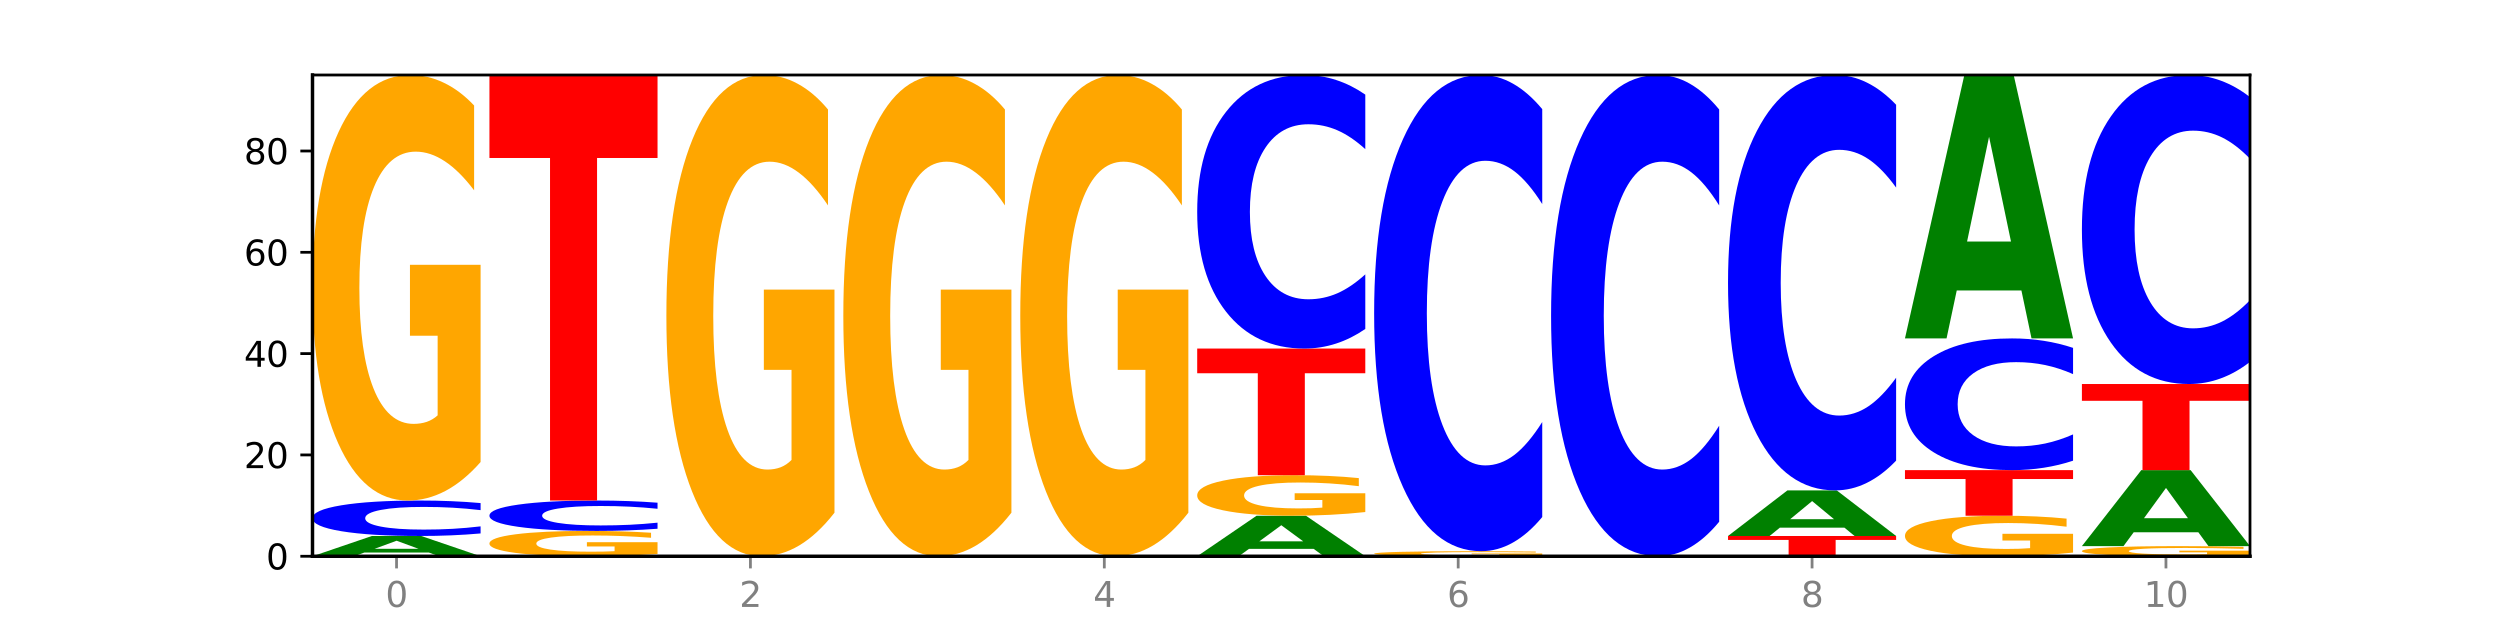 <?xml version="1.0" encoding="utf-8" standalone="no"?>
<!DOCTYPE svg PUBLIC "-//W3C//DTD SVG 1.1//EN"
  "http://www.w3.org/Graphics/SVG/1.1/DTD/svg11.dtd">
<svg xmlns:xlink="http://www.w3.org/1999/xlink" width="720pt" height="180pt" viewBox="0 0 720 180" xmlns="http://www.w3.org/2000/svg" version="1.1">
 <defs>
  <style type="text/css">*{stroke-linejoin: round; stroke-linecap: butt}</style>
 </defs>
 <g id="figure_1">
  <g id="patch_1">
   <path d="M 0 180 
L 720 180 
L 720 0 
L 0 0 
z
" style="fill: #ffffff"/>
  </g>
  <g id="axes_1">
   <g id="patch_2">
    <path d="M 90 160.2 
L 648 160.2 
L 648 21.6 
L 90 21.6 
z
" style="fill: #ffffff"/>
   </g>
   <g id="line2d_1">
    <path d="M 90 160.2 
L 648 160.2 
" clip-path="url(#p021a21f86f)" style="fill: none; stroke: #000000; stroke-width: 0.5; stroke-linecap: square"/>
   </g>
   <g id="patch_3">
    <path d="M 123.534 159.137 
L 104.916 159.137 
L 101.977 160.2 
L 90 160.2 
L 107.104 154.364 
L 121.307 154.364 
L 138.411 160.2 
L 126.444 160.2 
L 123.534 159.137 
z
M 107.886 158.054 
L 120.535 158.054 
L 114.22 155.732 
L 107.886 158.054 
z
" clip-path="url(#p021a21f86f)" style="fill: #008000"/>
   </g>
   <g id="patch_4">
    <path d="M 138.411 153.632 
Q 134.361 153.995 129.983 154.179 
Q 125.604 154.364 120.835 154.364 
Q 106.613 154.364 98.306 152.989 
Q 90 151.613 90 149.261 
Q 90 146.9 98.306 145.527 
Q 106.613 144.152 120.835 144.152 
Q 125.604 144.152 129.983 144.337 
Q 134.361 144.521 138.411 144.884 
L 138.411 146.919 
Q 134.325 146.438 130.361 146.215 
Q 126.397 145.991 122.018 145.991 
Q 114.163 145.991 109.662 146.862 
Q 105.173 147.732 105.173 149.261 
Q 105.173 150.784 109.662 151.655 
Q 114.163 152.525 122.018 152.525 
Q 126.397 152.525 130.361 152.301 
Q 134.325 152.075 138.411 151.594 
L 138.411 153.632 
z
" clip-path="url(#p021a21f86f)" style="fill: #0000ff"/>
   </g>
   <g id="patch_5">
    <path d="M 138.411 133.063 
Q 133.529 138.608 128.277 141.392 
Q 123.026 144.152 117.428 144.152 
Q 104.777 144.152 97.389 127.646 
Q 90 111.14 90 82.914 
Q 90 54.358 97.519 37.979 
Q 105.048 21.6 118.144 21.6 
Q 123.189 21.6 127.811 23.828 
Q 132.444 26.03 136.545 30.384 
L 136.545 54.814 
Q 132.313 49.219 128.126 46.46 
Q 123.938 43.675 119.728 43.675 
Q 111.938 43.675 107.717 53.852 
Q 103.497 64.003 103.497 82.914 
Q 103.497 101.647 107.566 111.875 
Q 111.634 122.077 119.12 122.077 
Q 121.16 122.077 122.907 121.494 
Q 124.654 120.887 126.042 119.621 
L 126.042 96.685 
L 118.068 96.685 
L 118.068 76.256 
L 138.411 76.256 
L 138.411 133.063 
z
" clip-path="url(#p021a21f86f)" style="fill: #ffa600"/>
   </g>
   <g id="patch_6">
    <path d="M 189.37 159.54 
Q 184.488 159.87 179.236 160.036 
Q 173.985 160.2 168.387 160.2 
Q 155.736 160.2 148.347 159.218 
Q 140.959 158.235 140.959 156.555 
Q 140.959 154.855 148.478 153.88 
Q 156.007 152.905 169.103 152.905 
Q 174.148 152.905 178.77 153.038 
Q 183.403 153.169 187.504 153.428 
L 187.504 154.882 
Q 183.272 154.549 179.084 154.385 
Q 174.896 154.219 170.687 154.219 
Q 162.897 154.219 158.676 154.825 
Q 154.456 155.429 154.456 156.555 
Q 154.456 157.67 158.524 158.279 
Q 162.593 158.886 170.079 158.886 
Q 172.119 158.886 173.866 158.851 
Q 175.613 158.815 177.001 158.74 
L 177.001 157.375 
L 169.027 157.375 
L 169.027 156.159 
L 189.37 156.159 
L 189.37 159.54 
z
" clip-path="url(#p021a21f86f)" style="fill: #ffa600"/>
   </g>
   <g id="patch_7">
    <path d="M 189.37 152.278 
Q 185.32 152.589 180.942 152.746 
Q 176.563 152.905 171.794 152.905 
Q 157.572 152.905 149.265 151.726 
Q 140.959 150.547 140.959 148.531 
Q 140.959 146.508 149.265 145.331 
Q 157.572 144.152 171.794 144.152 
Q 176.563 144.152 180.942 144.311 
Q 185.32 144.468 189.37 144.779 
L 189.37 146.524 
Q 185.284 146.112 181.32 145.92 
Q 177.356 145.728 172.977 145.728 
Q 165.122 145.728 160.621 146.475 
Q 156.132 147.22 156.132 148.531 
Q 156.132 149.837 160.621 150.583 
Q 165.122 151.328 172.977 151.328 
Q 177.356 151.328 181.32 151.137 
Q 185.284 150.943 189.37 150.531 
L 189.37 152.278 
z
" clip-path="url(#p021a21f86f)" style="fill: #0000ff"/>
   </g>
   <g id="patch_8">
    <path d="M 140.959 21.6 
L 189.37 21.6 
L 189.37 45.501 
L 171.953 45.501 
L 171.953 144.152 
L 158.409 144.152 
L 158.409 45.501 
L 140.959 45.501 
L 140.959 21.6 
z
" clip-path="url(#p021a21f86f)" style="fill: #ff0000"/>
   </g>
   <g id="patch_9">
    <path d="M 240.329 147.66 
Q 235.446 153.93 230.195 157.079 
Q 224.944 160.2 219.346 160.2 
Q 206.695 160.2 199.306 141.533 
Q 191.918 122.866 191.918 90.943 
Q 191.918 58.648 199.437 40.124 
Q 206.966 21.6 220.062 21.6 
Q 225.107 21.6 229.729 24.119 
Q 234.361 26.61 238.463 31.535 
L 238.463 59.163 
Q 234.231 52.836 230.043 49.715 
Q 225.855 46.566 221.646 46.566 
Q 213.856 46.566 209.635 58.075 
Q 205.415 69.556 205.415 90.943 
Q 205.415 112.129 209.483 123.696 
Q 213.552 135.234 221.038 135.234 
Q 223.078 135.234 224.825 134.576 
Q 226.571 133.889 227.96 132.457 
L 227.96 106.518 
L 219.986 106.518 
L 219.986 83.413 
L 240.329 83.413 
L 240.329 147.66 
z
" clip-path="url(#p021a21f86f)" style="fill: #ffa600"/>
   </g>
   <g id="patch_10">
    <path d="M 291.288 147.66 
Q 286.405 153.93 281.154 157.079 
Q 275.903 160.2 270.305 160.2 
Q 257.654 160.2 250.265 141.533 
Q 242.877 122.866 242.877 90.943 
Q 242.877 58.648 250.395 40.124 
Q 257.925 21.6 271.021 21.6 
Q 276.066 21.6 280.688 24.119 
Q 285.32 26.61 289.422 31.535 
L 289.422 59.163 
Q 285.19 52.836 281.002 49.715 
Q 276.814 46.566 272.605 46.566 
Q 264.815 46.566 260.594 58.075 
Q 256.374 69.556 256.374 90.943 
Q 256.374 112.129 260.442 123.696 
Q 264.511 135.234 271.997 135.234 
Q 274.037 135.234 275.784 134.576 
Q 277.53 133.889 278.919 132.457 
L 278.919 106.518 
L 270.945 106.518 
L 270.945 83.413 
L 291.288 83.413 
L 291.288 147.66 
z
" clip-path="url(#p021a21f86f)" style="fill: #ffa600"/>
   </g>
   <g id="patch_11">
    <path d="M 342.247 147.66 
Q 337.364 153.93 332.113 157.079 
Q 326.862 160.2 321.263 160.2 
Q 308.613 160.2 301.224 141.533 
Q 293.836 122.866 293.836 90.943 
Q 293.836 58.648 301.354 40.124 
Q 308.884 21.6 321.98 21.6 
Q 327.025 21.6 331.647 24.119 
Q 336.279 26.61 340.38 31.535 
L 340.38 59.163 
Q 336.149 52.836 331.961 49.715 
Q 327.773 46.566 323.564 46.566 
Q 315.774 46.566 311.553 58.075 
Q 307.333 69.556 307.333 90.943 
Q 307.333 112.129 311.401 123.696 
Q 315.47 135.234 322.956 135.234 
Q 324.996 135.234 326.742 134.576 
Q 328.489 133.889 329.878 132.457 
L 329.878 106.518 
L 321.904 106.518 
L 321.904 83.413 
L 342.247 83.413 
L 342.247 147.66 
z
" clip-path="url(#p021a21f86f)" style="fill: #ffa600"/>
   </g>
   <g id="patch_12">
    <path d="M 378.329 158.074 
L 359.711 158.074 
L 356.771 160.2 
L 344.795 160.2 
L 361.898 148.528 
L 376.102 148.528 
L 393.205 160.2 
L 381.239 160.2 
L 378.329 158.074 
z
M 362.68 155.908 
L 375.33 155.908 
L 369.015 151.265 
L 362.68 155.908 
z
" clip-path="url(#p021a21f86f)" style="fill: #008000"/>
   </g>
   <g id="patch_13">
    <path d="M 393.205 147.472 
Q 388.323 148 383.072 148.266 
Q 377.821 148.528 372.222 148.528 
Q 359.572 148.528 352.183 146.956 
Q 344.795 145.384 344.795 142.696 
Q 344.795 139.977 352.313 138.417 
Q 359.843 136.857 372.938 136.857 
Q 377.983 136.857 382.605 137.069 
Q 387.238 137.279 391.339 137.693 
L 391.339 140.02 
Q 387.108 139.487 382.92 139.224 
Q 378.732 138.959 374.522 138.959 
Q 366.732 138.959 362.512 139.928 
Q 358.291 140.895 358.291 142.696 
Q 358.291 144.48 362.36 145.454 
Q 366.429 146.426 373.915 146.426 
Q 375.955 146.426 377.701 146.371 
Q 379.448 146.313 380.837 146.192 
L 380.837 144.008 
L 372.862 144.008 
L 372.862 142.062 
L 393.205 142.062 
L 393.205 147.472 
z
" clip-path="url(#p021a21f86f)" style="fill: #ffa600"/>
   </g>
   <g id="patch_14">
    <path d="M 344.795 100.383 
L 393.205 100.383 
L 393.205 107.497 
L 375.789 107.497 
L 375.789 136.857 
L 362.245 136.857 
L 362.245 107.497 
L 344.795 107.497 
L 344.795 100.383 
z
" clip-path="url(#p021a21f86f)" style="fill: #ff0000"/>
   </g>
   <g id="patch_15">
    <path d="M 393.205 94.736 
Q 389.156 97.535 384.777 98.951 
Q 380.398 100.383 375.629 100.383 
Q 361.407 100.383 353.101 89.772 
Q 344.795 79.162 344.795 61.016 
Q 344.795 42.805 353.101 32.211 
Q 361.407 21.6 375.629 21.6 
Q 380.398 21.6 384.777 23.032 
Q 389.156 24.448 393.205 27.247 
L 393.205 42.952 
Q 389.119 39.241 385.155 37.516 
Q 381.191 35.791 376.812 35.791 
Q 368.957 35.791 364.457 42.512 
Q 359.968 49.217 359.968 61.016 
Q 359.968 72.766 364.457 79.487 
Q 368.957 86.192 376.812 86.192 
Q 381.191 86.192 385.155 84.467 
Q 389.119 82.726 393.205 79.015 
L 393.205 94.736 
z
" clip-path="url(#p021a21f86f)" style="fill: #0000ff"/>
   </g>
   <g id="patch_16">
    <path d="M 444.164 160.068 
Q 439.282 160.134 434.031 160.167 
Q 428.78 160.2 423.181 160.2 
Q 410.531 160.2 403.142 160.004 
Q 395.753 159.807 395.753 159.471 
Q 395.753 159.131 403.272 158.936 
Q 410.802 158.741 423.897 158.741 
Q 428.942 158.741 433.564 158.768 
Q 438.197 158.794 442.298 158.846 
L 442.298 159.136 
Q 438.067 159.07 433.879 159.037 
Q 429.691 159.004 425.481 159.004 
Q 417.691 159.004 413.471 159.125 
Q 409.25 159.246 409.25 159.471 
Q 409.25 159.694 413.319 159.816 
Q 417.388 159.937 424.874 159.937 
Q 426.914 159.937 428.66 159.93 
Q 430.407 159.923 431.796 159.908 
L 431.796 159.635 
L 423.821 159.635 
L 423.821 159.392 
L 444.164 159.392 
L 444.164 160.068 
z
" clip-path="url(#p021a21f86f)" style="fill: #ffa600"/>
   </g>
   <g id="patch_17">
    <path d="M 444.164 148.911 
Q 440.115 153.783 435.736 156.248 
Q 431.357 158.741 426.588 158.741 
Q 412.366 158.741 404.06 140.27 
Q 395.753 121.8 395.753 90.213 
Q 395.753 58.513 404.06 40.071 
Q 412.366 21.6 426.588 21.6 
Q 431.357 21.6 435.736 24.093 
Q 440.115 26.558 444.164 31.43 
L 444.164 58.768 
Q 440.078 52.309 436.114 49.306 
Q 432.15 46.303 427.771 46.303 
Q 419.916 46.303 415.415 58.003 
Q 410.927 69.674 410.927 90.213 
Q 410.927 110.667 415.415 122.367 
Q 419.916 134.038 427.771 134.038 
Q 432.15 134.038 436.114 131.035 
Q 440.078 128.004 444.164 121.545 
L 444.164 148.911 
z
" clip-path="url(#p021a21f86f)" style="fill: #0000ff"/>
   </g>
   <g id="patch_18">
    <path d="M 495.123 150.265 
Q 491.074 155.19 486.695 157.681 
Q 482.316 160.2 477.547 160.2 
Q 463.325 160.2 455.019 141.533 
Q 446.712 122.866 446.712 90.943 
Q 446.712 58.905 455.019 40.267 
Q 463.325 21.6 477.547 21.6 
Q 482.316 21.6 486.695 24.119 
Q 491.074 26.61 495.123 31.535 
L 495.123 59.163 
Q 491.037 52.635 487.073 49.601 
Q 483.109 46.566 478.73 46.566 
Q 470.875 46.566 466.374 58.39 
Q 461.886 70.186 461.886 90.943 
Q 461.886 111.614 466.374 123.439 
Q 470.875 135.234 478.73 135.234 
Q 483.109 135.234 487.073 132.199 
Q 491.037 129.136 495.123 122.608 
L 495.123 150.265 
z
" clip-path="url(#p021a21f86f)" style="fill: #0000ff"/>
   </g>
   <g id="patch_19">
    <path d="M 497.671 154.364 
L 546.082 154.364 
L 546.082 155.502 
L 528.666 155.502 
L 528.666 160.2 
L 515.122 160.2 
L 515.122 155.502 
L 497.671 155.502 
L 497.671 154.364 
z
" clip-path="url(#p021a21f86f)" style="fill: #ff0000"/>
   </g>
   <g id="patch_20">
    <path d="M 531.206 151.972 
L 512.587 151.972 
L 509.648 154.364 
L 497.671 154.364 
L 514.775 141.234 
L 528.979 141.234 
L 546.082 154.364 
L 534.116 154.364 
L 531.206 151.972 
z
M 515.557 149.535 
L 528.206 149.535 
L 521.892 144.312 
L 515.557 149.535 
z
" clip-path="url(#p021a21f86f)" style="fill: #008000"/>
   </g>
   <g id="patch_21">
    <path d="M 546.082 132.658 
Q 542.033 136.909 537.654 139.059 
Q 533.275 141.234 528.506 141.234 
Q 514.284 141.234 505.978 125.121 
Q 497.671 109.008 497.671 81.454 
Q 497.671 53.801 505.978 37.713 
Q 514.284 21.6 528.506 21.6 
Q 533.275 21.6 537.654 23.775 
Q 542.033 25.925 546.082 30.175 
L 546.082 54.023 
Q 541.996 48.388 538.032 45.769 
Q 534.068 43.149 529.689 43.149 
Q 521.834 43.149 517.333 53.356 
Q 512.845 63.537 512.845 81.454 
Q 512.845 99.296 517.333 109.503 
Q 521.834 119.684 529.689 119.684 
Q 534.068 119.684 538.032 117.065 
Q 541.996 114.421 546.082 108.786 
L 546.082 132.658 
z
" clip-path="url(#p021a21f86f)" style="fill: #0000ff"/>
   </g>
   <g id="patch_22">
    <path d="M 597.041 159.144 
Q 592.159 159.672 586.908 159.937 
Q 581.656 160.2 576.058 160.2 
Q 563.407 160.2 556.019 158.628 
Q 548.63 157.056 548.63 154.368 
Q 548.63 151.648 556.149 150.088 
Q 563.679 148.528 576.774 148.528 
Q 581.819 148.528 586.441 148.741 
Q 591.074 148.95 595.175 149.365 
L 595.175 151.692 
Q 590.944 151.159 586.756 150.896 
Q 582.568 150.631 578.358 150.631 
Q 570.568 150.631 566.348 151.6 
Q 562.127 152.567 562.127 154.368 
Q 562.127 156.152 566.196 157.126 
Q 570.264 158.098 577.75 158.098 
Q 579.79 158.098 581.537 158.042 
Q 583.284 157.984 584.673 157.864 
L 584.673 155.679 
L 576.698 155.679 
L 576.698 153.734 
L 597.041 153.734 
L 597.041 159.144 
z
" clip-path="url(#p021a21f86f)" style="fill: #ffa600"/>
   </g>
   <g id="patch_23">
    <path d="M 548.63 135.398 
L 597.041 135.398 
L 597.041 137.959 
L 579.624 137.959 
L 579.624 148.528 
L 566.081 148.528 
L 566.081 137.959 
L 548.63 137.959 
L 548.63 135.398 
z
" clip-path="url(#p021a21f86f)" style="fill: #ff0000"/>
   </g>
   <g id="patch_24">
    <path d="M 597.041 132.679 
Q 592.992 134.027 588.613 134.708 
Q 584.234 135.398 579.465 135.398 
Q 565.243 135.398 556.936 130.289 
Q 548.63 125.18 548.63 116.443 
Q 548.63 107.675 556.936 102.574 
Q 565.243 97.465 579.465 97.465 
Q 584.234 97.465 588.613 98.155 
Q 592.992 98.837 597.041 100.184 
L 597.041 107.746 
Q 592.955 105.959 588.991 105.129 
Q 585.027 104.298 580.648 104.298 
Q 572.793 104.298 568.292 107.534 
Q 563.804 110.762 563.804 116.443 
Q 563.804 122.101 568.292 125.337 
Q 572.793 128.565 580.648 128.565 
Q 585.027 128.565 588.991 127.735 
Q 592.955 126.896 597.041 125.11 
L 597.041 132.679 
z
" clip-path="url(#p021a21f86f)" style="fill: #0000ff"/>
   </g>
   <g id="patch_25">
    <path d="M 582.164 83.645 
L 563.546 83.645 
L 560.607 97.465 
L 548.63 97.465 
L 565.734 21.6 
L 579.937 21.6 
L 597.041 97.465 
L 585.074 97.465 
L 582.164 83.645 
z
M 566.516 69.565 
L 579.165 69.565 
L 572.85 39.388 
L 566.516 69.565 
z
" clip-path="url(#p021a21f86f)" style="fill: #008000"/>
   </g>
   <g id="patch_26">
    <path d="M 648 159.936 
Q 643.118 160.068 637.866 160.134 
Q 632.615 160.2 627.017 160.2 
Q 614.366 160.2 606.978 159.807 
Q 599.589 159.414 599.589 158.742 
Q 599.589 158.062 607.108 157.672 
Q 614.637 157.282 627.733 157.282 
Q 632.778 157.282 637.4 157.335 
Q 642.033 157.388 646.134 157.491 
L 646.134 158.073 
Q 641.903 157.94 637.715 157.874 
Q 633.527 157.808 629.317 157.808 
Q 621.527 157.808 617.306 158.05 
Q 613.086 158.292 613.086 158.742 
Q 613.086 159.188 617.155 159.431 
Q 621.223 159.674 628.709 159.674 
Q 630.749 159.674 632.496 159.661 
Q 634.243 159.646 635.631 159.616 
L 635.631 159.07 
L 627.657 159.07 
L 627.657 158.583 
L 648 158.583 
L 648 159.936 
z
" clip-path="url(#p021a21f86f)" style="fill: #ffa600"/>
   </g>
   <g id="patch_27">
    <path d="M 633.123 153.295 
L 614.505 153.295 
L 611.566 157.282 
L 599.589 157.282 
L 616.693 135.398 
L 630.896 135.398 
L 648 157.282 
L 636.033 157.282 
L 633.123 153.295 
z
M 617.475 149.234 
L 630.124 149.234 
L 623.809 140.529 
L 617.475 149.234 
z
" clip-path="url(#p021a21f86f)" style="fill: #008000"/>
   </g>
   <g id="patch_28">
    <path d="M 599.589 110.596 
L 648 110.596 
L 648 115.433 
L 630.583 115.433 
L 630.583 135.398 
L 617.04 135.398 
L 617.04 115.433 
L 599.589 115.433 
L 599.589 110.596 
z
" clip-path="url(#p021a21f86f)" style="fill: #ff0000"/>
   </g>
   <g id="patch_29">
    <path d="M 648 104.217 
Q 643.951 107.379 639.572 108.978 
Q 635.193 110.596 630.424 110.596 
Q 616.202 110.596 607.895 98.61 
Q 599.589 86.623 599.589 66.125 
Q 599.589 45.554 607.895 33.586 
Q 616.202 21.6 630.424 21.6 
Q 635.193 21.6 639.572 23.218 
Q 643.951 24.817 648 27.979 
L 648 45.719 
Q 643.914 41.528 639.95 39.579 
Q 635.986 37.631 631.607 37.631 
Q 623.752 37.631 619.251 45.223 
Q 614.762 52.797 614.762 66.125 
Q 614.762 79.399 619.251 86.991 
Q 623.752 94.565 631.607 94.565 
Q 635.986 94.565 639.95 92.616 
Q 643.914 90.649 648 86.458 
L 648 104.217 
z
" clip-path="url(#p021a21f86f)" style="fill: #0000ff"/>
   </g>
   <g id="matplotlib.axis_1">
    <g id="xtick_1">
     <g id="line2d_2">
      <defs>
       <path id="m89b92d7332" d="M 0 0 
L 0 3.5 
" style="stroke: #808080; stroke-width: 0.8"/>
      </defs>
      <g>
       <use xlink:href="#m89b92d7332" x="114.205" y="160.2" style="fill: #808080; stroke: #808080; stroke-width: 0.8"/>
      </g>
     </g>
     <g id="text_1">
      <!-- 0 -->
      <g style="fill: #808080" transform="translate(111.024 174.798) scale(0.1 -0.1)">
       <defs>
        <path id="DejaVuSans-30" d="M 2034 4250 
Q 1547 4250 1301 3770 
Q 1056 3291 1056 2328 
Q 1056 1369 1301 889 
Q 1547 409 2034 409 
Q 2525 409 2770 889 
Q 3016 1369 3016 2328 
Q 3016 3291 2770 3770 
Q 2525 4250 2034 4250 
z
M 2034 4750 
Q 2819 4750 3233 4129 
Q 3647 3509 3647 2328 
Q 3647 1150 3233 529 
Q 2819 -91 2034 -91 
Q 1250 -91 836 529 
Q 422 1150 422 2328 
Q 422 3509 836 4129 
Q 1250 4750 2034 4750 
z
" transform="scale(0.016)"/>
       </defs>
       <use xlink:href="#DejaVuSans-30"/>
      </g>
     </g>
    </g>
    <g id="xtick_2">
     <g id="line2d_3">
      <g>
       <use xlink:href="#m89b92d7332" x="216.123" y="160.2" style="fill: #808080; stroke: #808080; stroke-width: 0.8"/>
      </g>
     </g>
     <g id="text_2">
      <!-- 2 -->
      <g style="fill: #808080" transform="translate(212.942 174.798) scale(0.1 -0.1)">
       <defs>
        <path id="DejaVuSans-32" d="M 1228 531 
L 3431 531 
L 3431 0 
L 469 0 
L 469 531 
Q 828 903 1448 1529 
Q 2069 2156 2228 2338 
Q 2531 2678 2651 2914 
Q 2772 3150 2772 3378 
Q 2772 3750 2511 3984 
Q 2250 4219 1831 4219 
Q 1534 4219 1204 4116 
Q 875 4013 500 3803 
L 500 4441 
Q 881 4594 1212 4672 
Q 1544 4750 1819 4750 
Q 2544 4750 2975 4387 
Q 3406 4025 3406 3419 
Q 3406 3131 3298 2873 
Q 3191 2616 2906 2266 
Q 2828 2175 2409 1742 
Q 1991 1309 1228 531 
z
" transform="scale(0.016)"/>
       </defs>
       <use xlink:href="#DejaVuSans-32"/>
      </g>
     </g>
    </g>
    <g id="xtick_3">
     <g id="line2d_4">
      <g>
       <use xlink:href="#m89b92d7332" x="318.041" y="160.2" style="fill: #808080; stroke: #808080; stroke-width: 0.8"/>
      </g>
     </g>
     <g id="text_3">
      <!-- 4 -->
      <g style="fill: #808080" transform="translate(314.86 174.798) scale(0.1 -0.1)">
       <defs>
        <path id="DejaVuSans-34" d="M 2419 4116 
L 825 1625 
L 2419 1625 
L 2419 4116 
z
M 2253 4666 
L 3047 4666 
L 3047 1625 
L 3713 1625 
L 3713 1100 
L 3047 1100 
L 3047 0 
L 2419 0 
L 2419 1100 
L 313 1100 
L 313 1709 
L 2253 4666 
z
" transform="scale(0.016)"/>
       </defs>
       <use xlink:href="#DejaVuSans-34"/>
      </g>
     </g>
    </g>
    <g id="xtick_4">
     <g id="line2d_5">
      <g>
       <use xlink:href="#m89b92d7332" x="419.959" y="160.2" style="fill: #808080; stroke: #808080; stroke-width: 0.8"/>
      </g>
     </g>
     <g id="text_4">
      <!-- 6 -->
      <g style="fill: #808080" transform="translate(416.778 174.798) scale(0.1 -0.1)">
       <defs>
        <path id="DejaVuSans-36" d="M 2113 2584 
Q 1688 2584 1439 2293 
Q 1191 2003 1191 1497 
Q 1191 994 1439 701 
Q 1688 409 2113 409 
Q 2538 409 2786 701 
Q 3034 994 3034 1497 
Q 3034 2003 2786 2293 
Q 2538 2584 2113 2584 
z
M 3366 4563 
L 3366 3988 
Q 3128 4100 2886 4159 
Q 2644 4219 2406 4219 
Q 1781 4219 1451 3797 
Q 1122 3375 1075 2522 
Q 1259 2794 1537 2939 
Q 1816 3084 2150 3084 
Q 2853 3084 3261 2657 
Q 3669 2231 3669 1497 
Q 3669 778 3244 343 
Q 2819 -91 2113 -91 
Q 1303 -91 875 529 
Q 447 1150 447 2328 
Q 447 3434 972 4092 
Q 1497 4750 2381 4750 
Q 2619 4750 2861 4703 
Q 3103 4656 3366 4563 
z
" transform="scale(0.016)"/>
       </defs>
       <use xlink:href="#DejaVuSans-36"/>
      </g>
     </g>
    </g>
    <g id="xtick_5">
     <g id="line2d_6">
      <g>
       <use xlink:href="#m89b92d7332" x="521.877" y="160.2" style="fill: #808080; stroke: #808080; stroke-width: 0.8"/>
      </g>
     </g>
     <g id="text_5">
      <!-- 8 -->
      <g style="fill: #808080" transform="translate(518.695 174.798) scale(0.1 -0.1)">
       <defs>
        <path id="DejaVuSans-38" d="M 2034 2216 
Q 1584 2216 1326 1975 
Q 1069 1734 1069 1313 
Q 1069 891 1326 650 
Q 1584 409 2034 409 
Q 2484 409 2743 651 
Q 3003 894 3003 1313 
Q 3003 1734 2745 1975 
Q 2488 2216 2034 2216 
z
M 1403 2484 
Q 997 2584 770 2862 
Q 544 3141 544 3541 
Q 544 4100 942 4425 
Q 1341 4750 2034 4750 
Q 2731 4750 3128 4425 
Q 3525 4100 3525 3541 
Q 3525 3141 3298 2862 
Q 3072 2584 2669 2484 
Q 3125 2378 3379 2068 
Q 3634 1759 3634 1313 
Q 3634 634 3220 271 
Q 2806 -91 2034 -91 
Q 1263 -91 848 271 
Q 434 634 434 1313 
Q 434 1759 690 2068 
Q 947 2378 1403 2484 
z
M 1172 3481 
Q 1172 3119 1398 2916 
Q 1625 2713 2034 2713 
Q 2441 2713 2670 2916 
Q 2900 3119 2900 3481 
Q 2900 3844 2670 4047 
Q 2441 4250 2034 4250 
Q 1625 4250 1398 4047 
Q 1172 3844 1172 3481 
z
" transform="scale(0.016)"/>
       </defs>
       <use xlink:href="#DejaVuSans-38"/>
      </g>
     </g>
    </g>
    <g id="xtick_6">
     <g id="line2d_7">
      <g>
       <use xlink:href="#m89b92d7332" x="623.795" y="160.2" style="fill: #808080; stroke: #808080; stroke-width: 0.8"/>
      </g>
     </g>
     <g id="text_6">
      <!-- 10 -->
      <g style="fill: #808080" transform="translate(617.432 174.798) scale(0.1 -0.1)">
       <defs>
        <path id="DejaVuSans-31" d="M 794 531 
L 1825 531 
L 1825 4091 
L 703 3866 
L 703 4441 
L 1819 4666 
L 2450 4666 
L 2450 531 
L 3481 531 
L 3481 0 
L 794 0 
L 794 531 
z
" transform="scale(0.016)"/>
       </defs>
       <use xlink:href="#DejaVuSans-31"/>
       <use xlink:href="#DejaVuSans-30" x="63.623"/>
      </g>
     </g>
    </g>
   </g>
   <g id="matplotlib.axis_2">
    <g id="ytick_1">
     <g id="line2d_8">
      <defs>
       <path id="m5ec54e313b" d="M 0 0 
L -3.5 0 
" style="stroke: #000000; stroke-width: 0.8"/>
      </defs>
      <g>
       <use xlink:href="#m5ec54e313b" x="90" y="160.2" style="stroke: #000000; stroke-width: 0.8"/>
      </g>
     </g>
     <g id="text_7">
      <!-- 0 -->
      <g transform="translate(76.638 163.999) scale(0.1 -0.1)">
       <use xlink:href="#DejaVuSans-30"/>
      </g>
     </g>
    </g>
    <g id="ytick_2">
     <g id="line2d_9">
      <g>
       <use xlink:href="#m5ec54e313b" x="90" y="131.021" style="stroke: #000000; stroke-width: 0.8"/>
      </g>
     </g>
     <g id="text_8">
      <!-- 20 -->
      <g transform="translate(70.275 134.82) scale(0.1 -0.1)">
       <use xlink:href="#DejaVuSans-32"/>
       <use xlink:href="#DejaVuSans-30" x="63.623"/>
      </g>
     </g>
    </g>
    <g id="ytick_3">
     <g id="line2d_10">
      <g>
       <use xlink:href="#m5ec54e313b" x="90" y="101.842" style="stroke: #000000; stroke-width: 0.8"/>
      </g>
     </g>
     <g id="text_9">
      <!-- 40 -->
      <g transform="translate(70.275 105.641) scale(0.1 -0.1)">
       <use xlink:href="#DejaVuSans-34"/>
       <use xlink:href="#DejaVuSans-30" x="63.623"/>
      </g>
     </g>
    </g>
    <g id="ytick_4">
     <g id="line2d_11">
      <g>
       <use xlink:href="#m5ec54e313b" x="90" y="72.663" style="stroke: #000000; stroke-width: 0.8"/>
      </g>
     </g>
     <g id="text_10">
      <!-- 60 -->
      <g transform="translate(70.275 76.462) scale(0.1 -0.1)">
       <use xlink:href="#DejaVuSans-36"/>
       <use xlink:href="#DejaVuSans-30" x="63.623"/>
      </g>
     </g>
    </g>
    <g id="ytick_5">
     <g id="line2d_12">
      <g>
       <use xlink:href="#m5ec54e313b" x="90" y="43.484" style="stroke: #000000; stroke-width: 0.8"/>
      </g>
     </g>
     <g id="text_11">
      <!-- 80 -->
      <g transform="translate(70.275 47.283) scale(0.1 -0.1)">
       <use xlink:href="#DejaVuSans-38"/>
       <use xlink:href="#DejaVuSans-30" x="63.623"/>
      </g>
     </g>
    </g>
   </g>
   <g id="patch_30">
    <path d="M 90 160.2 
L 90 21.6 
" style="fill: none; stroke: #000000; stroke-linejoin: miter; stroke-linecap: square"/>
   </g>
   <g id="patch_31">
    <path d="M 648 160.2 
L 648 21.6 
" style="fill: none; stroke: #000000; stroke-width: 0.8; stroke-linejoin: miter; stroke-linecap: square"/>
   </g>
   <g id="patch_32">
    <path d="M 90 160.2 
L 648 160.2 
" style="fill: none; stroke: #000000; stroke-linejoin: miter; stroke-linecap: square"/>
   </g>
   <g id="patch_33">
    <path d="M 90 21.6 
L 648 21.6 
" style="fill: none; stroke: #000000; stroke-width: 0.8; stroke-linejoin: miter; stroke-linecap: square"/>
   </g>
  </g>
 </g>
 <defs>
  <clipPath id="p021a21f86f">
   <rect x="90" y="21.6" width="558" height="138.6"/>
  </clipPath>
 </defs>
</svg>
